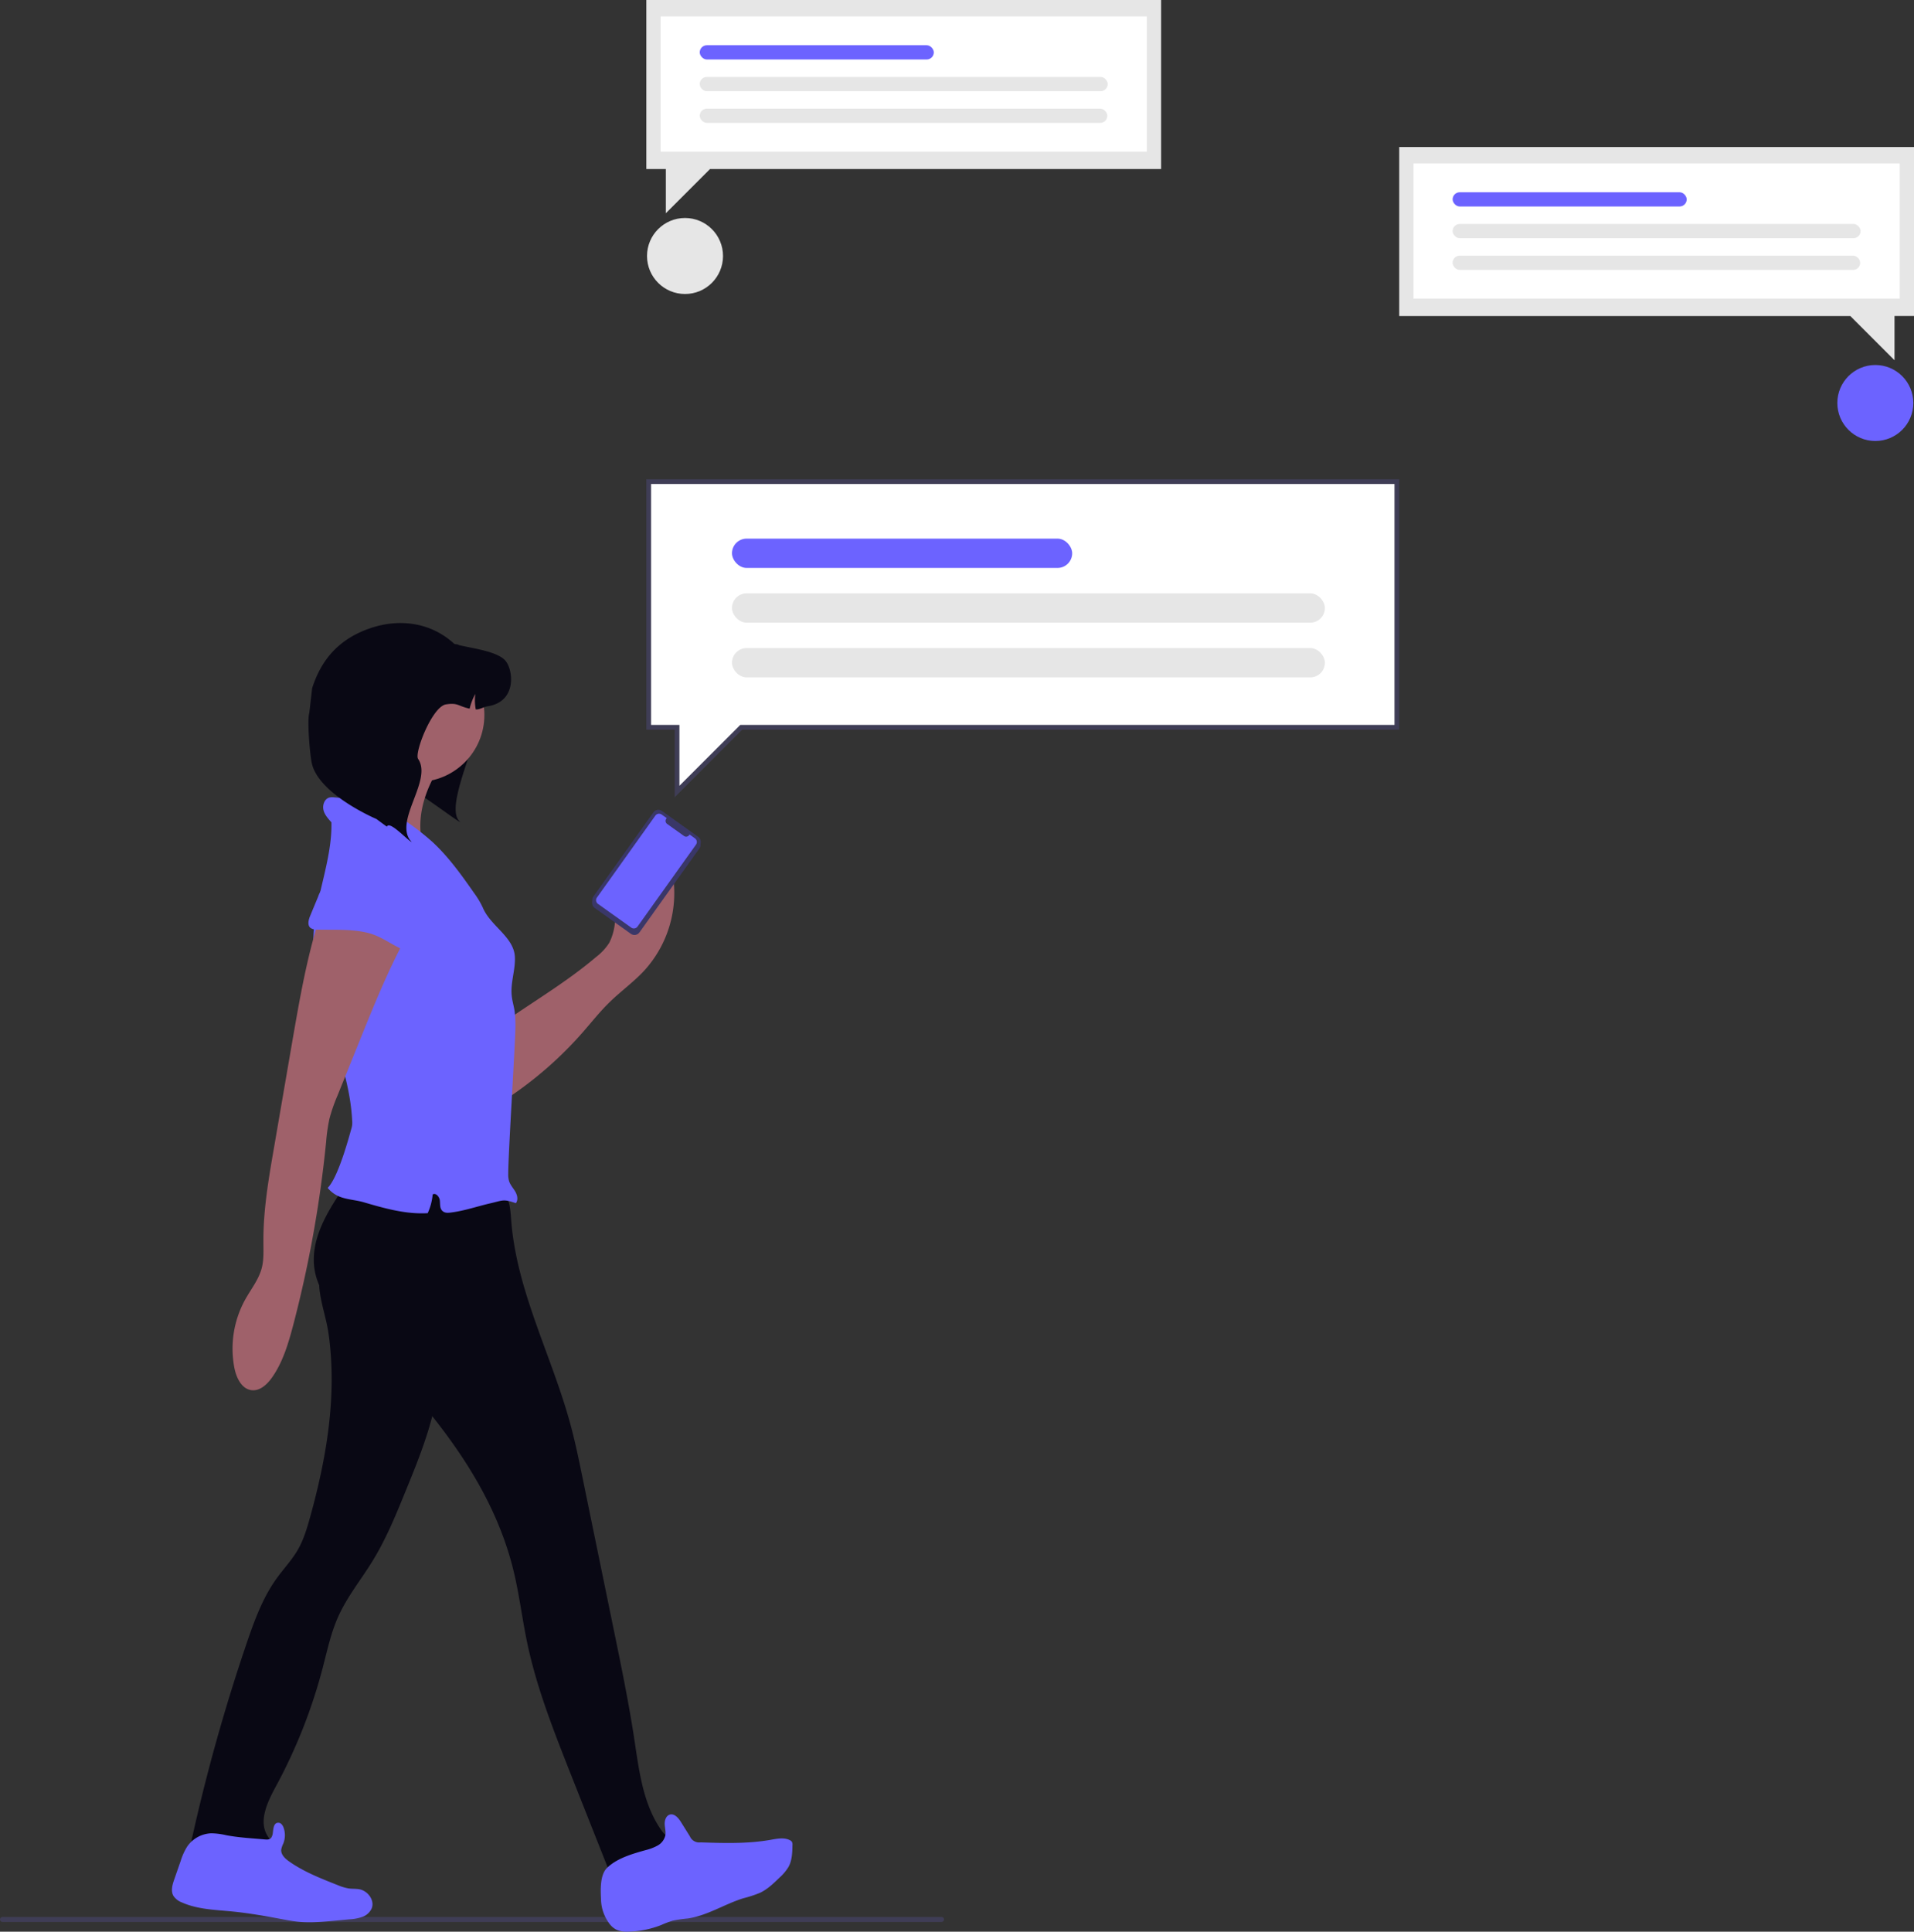 <svg xmlns="http://www.w3.org/2000/svg" width="792.83" height="800" viewBox="0 0 792.83 800"><rect x="0" y="0" width="792.83" height="800" fill="#333333" stroke="none"/><g transform="translate(-538 -140)"><path d="M644.981,741.042h-389a1.021,1.021,0,0,1,0-2.042h389a1.021,1.021,0,0,1,0,2.042Z" transform="translate(283.038 194.907)" fill="#3f3d56"/><path d="M343.718,190.979c.543,1.266,17.3,1.13,18.062,2.258,5.915,8.7-15.409,45.736-9.493,54.452l.824.982c-1.93-.889-12.78-9.149-18.683-12.689a37.02,37.02,0,0,0-8.181-6.734Z" transform="translate(375.504 231.787)" fill="#090814"/><path d="M602.655,548.564c3.63,25.466-.8,51.433-7.692,76.21-1.289,4.613-2.675,9.266-5.085,13.407s-5.764,7.7-8.6,11.6c-5.9,8.125-9.364,17.7-12.6,27.187a766.857,766.857,0,0,0-22.446,79.987,5.48,5.48,0,0,0,0,3.413c.856,1.967,3.452,2.223,5.587,2.213l27.6-.148c.984-1.888-.836-3.934-1.967-5.744-3.934-6.118-.157-14.066,3.315-20.469a220.069,220.069,0,0,0,19.456-49.18c1.888-7.21,3.423-14.577,6.492-21.374,3.708-8.243,9.521-15.334,14.243-23.046,5.489-8.961,9.492-18.688,13.466-28.456,5.548-13.554,11.144-27.275,13.328-41.754,2.056-13.593,1.043-27.443-.3-41.125a2.6,2.6,0,0,0-3.01-2.951l-37.033-1.908c-7.633-.393-9.443-2.065-8.282,5.43C599.94,537.449,601.849,542.9,602.655,548.564Z" transform="translate(71.436 143.743)" fill="#090814"/><path d="M610.777,485.954c-7.525,10.82-15.413,23.272-12.915,36.226,1.9,9.836,9.393,17.459,16.466,24.59,28.269,28.387,56.065,59.921,65.685,98.823,2.479,10.052,3.679,20.37,5.813,30.492,3.875,18.393,10.82,35.98,17.7,53.459l18.452,46.574a27.9,27.9,0,0,0,26.656-17.7c-2.42-.187-5.577-2.528-6.993-4.5-7.869-10.888-9.482-24.9-11.5-38.174-2.233-14.675-5.213-29.233-8.2-43.78L708.724,607.6c-1.525-7.426-3.049-14.862-5.036-22.18-7.692-28.348-22.269-55.082-24.521-84.393-.334-4.308-.541-9.039-3.462-12.236-3.069-3.374-8.1-3.934-12.659-4.2C644.623,483.406,628.728,481.606,610.777,485.954Z" transform="translate(70.593 144.444)" fill="#090814"/><path d="M560.1,760.044a29.376,29.376,0,0,0-6.118-.787,12.708,12.708,0,0,0-9.993,5.459,24.834,24.834,0,0,0-2.685,5.9l-2.666,7.652c-.787,2.243-1.554,4.829-.384,6.885a7.3,7.3,0,0,0,3.58,2.764c6.452,2.872,13.77,3.029,20.754,3.718,6.826.669,13.593,1.869,20.331,3.128,2.321.443,4.633.885,6.984,1.121,5.253.531,10.544,0,15.8-.472l5.42-.521a19.513,19.513,0,0,0,5.331-.984,6.718,6.718,0,0,0,3.934-3.531c1.338-3.315-1.534-7.239-5.046-7.928-1.426-.275-2.951-.148-4.348-.334a20.535,20.535,0,0,1-4.761-1.426c-6.885-2.725-13.938-5.479-20.036-9.767-1.692-1.19-3.462-2.852-3.275-4.918a10.026,10.026,0,0,1,.875-2.547,9.3,9.3,0,0,0,.079-6.581c-.334-.9-.984-1.859-1.9-1.967-2.6-.315-2.282,3.472-2.666,4.918-.521,1.967-1.466,2.144-3.315,1.967C570.679,761.313,565.368,761.047,560.1,760.044Z" transform="translate(71.572 139.99)" fill="#6c63ff"/><path d="M718.338,786.416A17.361,17.361,0,0,0,722.1,796.99a8.222,8.222,0,0,0,2.675,2.154,10.74,10.74,0,0,0,4.918.777,39.391,39.391,0,0,0,13.662-2.764,39.04,39.04,0,0,1,4.721-1.78,52.98,52.98,0,0,1,6.138-.885c8.134-1.17,15.275-5.97,23.134-8.4a48.635,48.635,0,0,0,6.885-2.262c3.108-1.466,5.626-3.934,8.1-6.325a19.407,19.407,0,0,0,3.718-4.456c1.446-2.685,1.534-5.9,1.593-8.941a2.547,2.547,0,0,0-.236-1.387,2.065,2.065,0,0,0-.885-.7c-2.39-1.18-5.223-.59-7.869-.128-9.561,1.7-19.347,1.387-29.056,1.072a4.22,4.22,0,0,1-4.466-2.548l-3.689-5.9c-1.052-1.692-2.725-3.629-4.633-3.049-1.525.462-2.144,2.331-2.085,3.934s.551,3.2.246,4.761a6.5,6.5,0,0,1-3.148,4.092,20.105,20.105,0,0,1-4.918,1.888c-5.43,1.534-11.744,3.275-15.944,7.269C717.866,776.245,718.151,782.589,718.338,786.416Z" transform="translate(68.612 140.047)" fill="#6c63ff"/><path d="M715.768,389.547a22.789,22.789,0,0,0,5.37-5.843,23.812,23.812,0,0,0,2.292-8.075l1.544-9.757c.856-5.38,1.859-11.075,5.449-15.177s10.741-5.567,14.39-1.515a12.623,12.623,0,0,1,2.616,6.531A47.548,47.548,0,0,1,735.8,395.055c-4.416,4.839-9.836,8.685-14.508,13.259-4.072,3.934-7.6,8.449-11.361,12.728a156.806,156.806,0,0,1-30.954,27.049c.138-7.318,1.072-15.167,0-22.436-.8-5.252-2.951-8.085,2.134-11.518C692.919,406.111,704.83,398.852,715.768,389.547Z" transform="translate(69.274 146.682)" fill="#9f616a"/><path d="M615.445,316.824c-.384,5.233-2.557,10.584-6.885,13.6q18.384,6.433,36.266,14.184c-2.3-2.213-3-5.607-3.108-8.793-.3-8.331,2.577-16.525,6.787-23.7a5.753,5.753,0,0,0,1.112-3.128c-.138-2.321-2.892-3.393-5.154-3.934a126.754,126.754,0,0,0-23.528-3.413c-3.393-.108-7.416-1.18-6.649,3.138C615.012,308.807,615.75,312.742,615.445,316.824Z" transform="translate(70.41 147.425)" fill="#9f616a"/><path d="M667.43,368.887a34.781,34.781,0,0,0-3.649-6.118c-5.213-7.485-10.564-14.961-17.253-21.157a107.4,107.4,0,0,0-16.377-12.03,37.171,37.171,0,0,0-10.249-4.918,40.1,40.1,0,0,0-6.58-.9l-7.466-.61a6.107,6.107,0,0,0-1.967.059c-2.026.511-2.951,3.029-2.518,5.066s1.967,3.689,3.325,5.233c.334,15.236-6.443,30.266-7.357,45.482-1.6,26.607,14.636,51.354,15.934,77.98a8.408,8.408,0,0,1-.374,3.571c-.216.551-5.071,19.713-9.757,24.334a12.031,12.031,0,0,0,4.564,3.482c3.138,1.367,6.885,1.485,10.22,2.439,8.7,2.538,17.607,5.1,26.646,4.554a23.511,23.511,0,0,0,2.056-7.741c1.279-.8,2.754.9,2.951,2.4s-.089,3.236.984,4.318,2.429.915,3.738.748c5.518-.7,10.82-2.557,16.229-3.807s5.292-1.849,10.554-.059c1.062-1.348.61-3.344-.256-4.82s-2.1-2.774-2.587-4.416a9.914,9.914,0,0,1-.315-2.9c0-8.41,3.089-56.764,2.99-61.643a47.5,47.5,0,0,0-.393-6.03c-.334-2.1-.984-4.141-1.161-6.256-.531-5.37,1.633-10.7,1.308-16.092C680.128,380.877,670.617,376.431,667.43,368.887Z" transform="translate(70.595 147.068)" fill="#6c63ff"/><path d="M601.983,365.726c-6.964,18.472-10.367,38.066-13.77,57.521l-7.869,45.7c-2.233,12.915-4.475,25.908-4.387,39.01,0,3.679.236,7.426-.728,10.977-1.259,4.662-4.387,8.547-6.757,12.787a42.079,42.079,0,0,0-4.525,28.456c.807,4.082,3.01,8.715,7.151,9.187,3.4.374,6.344-2.331,8.331-5.125,4.564-6.4,6.826-14.134,8.852-21.747a491.913,491.913,0,0,0,13.643-75.826,73.824,73.824,0,0,1,1.367-9.639,68.418,68.418,0,0,1,3.325-9.6q4.515-11.193,9.039-22.387c6.954-17.243,13.948-34.564,23.5-50.518-9.443-2.715-19.269-5.9-28.711-8.587C607.718,365.126,604.8,365.608,601.983,365.726Z" transform="translate(71.154 146.374)" fill="#9f616a"/><path d="M618.874,379.636c-6.61-1.426-13.446-.984-20.193-1.151a4.357,4.357,0,0,1-2.715-.708c-1.367-1.171-.787-3.364-.1-5.026l3.266-7.869a11.448,11.448,0,0,1,2.616-4.348c1.662-1.475,4-1.839,6.207-2.1,7.17-.826,14.547-1.1,21.5.836s13.5,6.344,16.6,12.866c1.3,2.715,1.9,6.138.177,8.607-2.557,3.669-8.292,7.77-12.571,5.764C628.543,384.072,624.619,380.856,618.874,379.636Z" transform="translate(70.63 146.5)" fill="#6c63ff"/><ellipse cx="27.727" cy="27.727" rx="27.727" ry="27.727" transform="translate(683.191 408.379)" fill="#9f616a"/><path d="M335.213,230.367s2.958,2.2,4.335,3.172c1.043-2.681,8.343,5.489,10.273,6.378l-.824-.982c-5.915-8.715,9.392-24.757,3.477-33.461-1.66-2.438,5.836-21.709,11.549-22.578,5.08-.768,4.866.7,9.788,1.772a24.631,24.631,0,0,1,2.359-6.107,20.178,20.178,0,0,0,.192,6.435c1.75.068,3.126-1.047,4.99-1.332,11.887-1.818,10.679-14.676,7.372-18.751s-14.337-5.283-19.417-6.6c-.463-.452-1.513-.169-1.976-.6-9.736-8.91-22.756-10.385-34.474-6.436-12.5,4.211-20.287,12.362-24.285,24.928l-1.147,10.056c-1.029,3.233.265,18.277,1.147,21.554C312,220.548,335.213,230.367,335.213,230.367Z" transform="translate(358.721 248.821)" fill="#090814"/><rect width="0.703" height="5.813" rx="0.34" transform="matrix(0.814, 0.581, -0.581, 0.814, 822.701, 496.713)" fill="#3a3768"/><rect width="23.587" height="47.94" rx="2.52" transform="matrix(0.814, 0.581, -0.581, 0.814, 810.055, 475.49)" fill="#3a3768"/><rect width="23.587" height="47.94" rx="2.52" transform="matrix(0.814, 0.581, -0.581, 0.814, 810.132, 474.381)" fill="#3a3768"/><path d="M754.2,352.478l-2.193-1.574-.189.262a1.532,1.532,0,0,1-2.1.367l-7.009-5a1.542,1.542,0,0,1-.357-2.151l.189-.262-2.1-1.469a1.868,1.868,0,0,0-2.613.43L713.616,377.02a1.878,1.878,0,0,0,.43,2.613l13.787,9.831a1.868,1.868,0,0,0,2.613-.441l24.216-33.933a1.868,1.868,0,0,0-.462-2.613Z" transform="translate(71.639 134.698)" fill="#6c63ff"/><g transform="translate(1117.598 200.881)"><path d="M527.283,130.684H740.515v70h-8.076v18.308L714.13,200.685H527.283Z" transform="translate(-527.283 -130.684)" fill="#e6e6e6"/><rect width="201.386" height="56.001" transform="translate(5.923 6.818)" fill="#fff"/><rect width="96.962" height="5.893" rx="2.947" transform="translate(22.117 18.74)" fill="#6c63ff"/><rect width="168.997" height="5.893" rx="2.947" transform="translate(22.117 31.871)" fill="#e6e6e6"/><rect width="168.832" height="5.893" rx="2.947" transform="translate(22.117 45.001)" fill="#e6e6e6"/></g><g transform="translate(805.732 338.475)"><path d="M593.341,248.549h-309.9V350.284h11.738v26.606l26.607-26.606H593.341Z" transform="translate(-282.457 -247.565)" fill="#fff"/><path d="M502.249,538.249v-28H490.511v-103.7H802.377v103.7H530.248Zm-9.771-29.965h11.739V533.5l25.216-25.216H800.41V408.516H492.478Z" transform="translate(-490.511 -406.549)" fill="#3f3d56"/><rect width="140.919" height="12.145" rx="6.073" transform="translate(35.476 24.59)" fill="#6c63ff"/><rect width="245.61" height="12.145" rx="6.073" transform="translate(35.476 47.253)" fill="#e6e6e6"/><rect width="245.61" height="12.145" rx="6.073" transform="translate(35.476 69.917)" fill="#e6e6e6"/></g><circle cx="15.738" cy="15.738" r="15.738" transform="translate(1299.074 291.159)" fill="#6c63ff"/><circle cx="15.738" cy="15.738" r="15.738" transform="translate(806.014 230.28)" fill="#e6e6e6"/><g transform="translate(805.732 140)"><path d="M587.161,0H373.928V70h8.077V88.309L400.313,70H587.161Z" transform="translate(-373.928 0)" fill="#e6e6e6"/><rect width="201.386" height="56.001" transform="translate(5.922 6.818)" fill="#fff"/><rect width="96.962" height="5.893" rx="2.947" transform="translate(22.117 18.74)" fill="#6c63ff"/><rect width="168.997" height="5.893" rx="2.947" transform="translate(22.117 31.871)" fill="#e6e6e6"/><rect width="168.832" height="5.893" rx="2.947" transform="translate(22.117 45.002)" fill="#e6e6e6"/></g></g></svg>